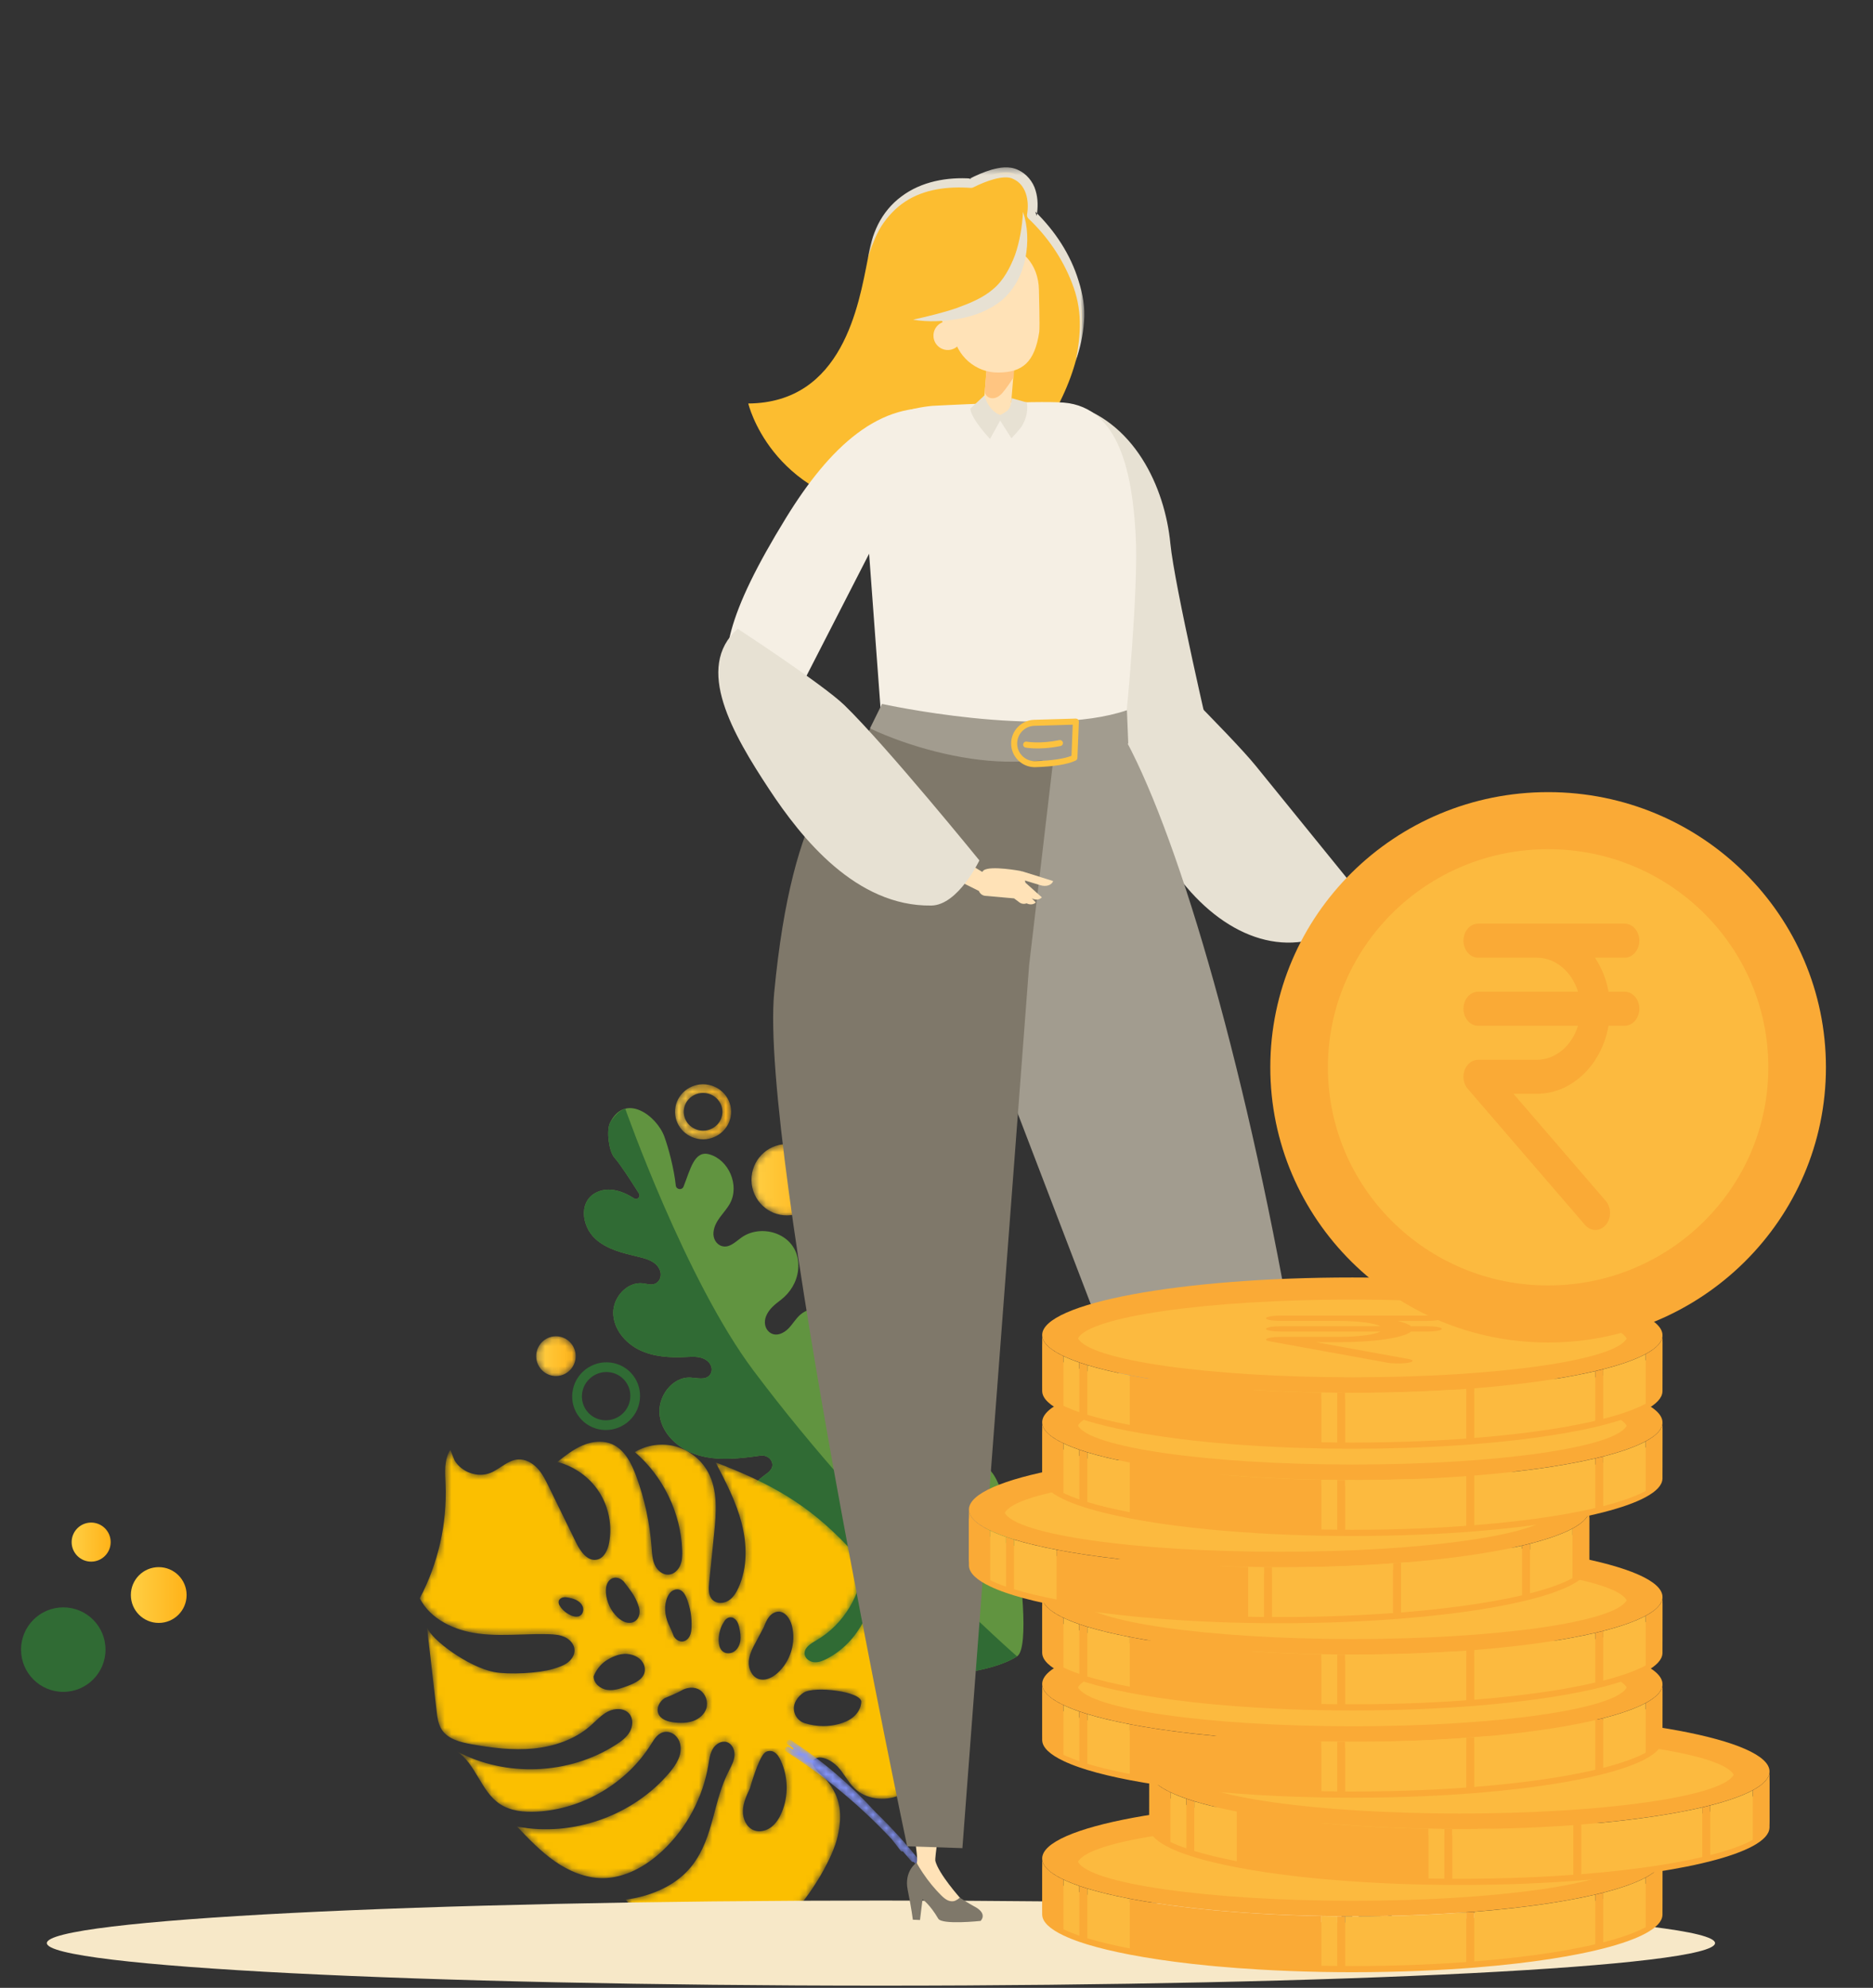 <svg xmlns="http://www.w3.org/2000/svg" xmlns:xlink="http://www.w3.org/1999/xlink" width="280" height="297" viewBox="0 0 280 297">
    <rect x="0" y="0" width="280" height="297" fill="#333333" stroke="none"/>
    <defs>
        <linearGradient id="prefix__d" x1="341.934%" x2="93.855%" y1="-141.904%" y2="20.691%">
            <stop offset="0%" stop-color="#A8F2FF"/>
            <stop offset="100%" stop-color="#8595F9"/>
        </linearGradient>
        <linearGradient id="prefix__g" x1=".002%" x2="99.996%" y1="50.001%" y2="50.001%">
            <stop offset="0%" stop-color="#FFB218"/>
            <stop offset="100%" stop-color="#FFCF44"/>
        </linearGradient>
        <linearGradient id="prefix__j" x1="-.002%" x2="100.005%" y1="50.005%" y2="50.005%">
            <stop offset="0%" stop-color="#FFB218"/>
            <stop offset="100%" stop-color="#FFCF44"/>
        </linearGradient>
        <linearGradient id="prefix__m" x1="-.003%" x2="99.998%" y1="50.005%" y2="50.005%">
            <stop offset="0%" stop-color="#FFB218"/>
            <stop offset="100%" stop-color="#FFCF44"/>
        </linearGradient>
        <linearGradient id="prefix__o" x1="100%" x2="-.004%" y1="49.998%" y2="49.998%">
            <stop offset="0%" stop-color="#FFB218"/>
            <stop offset="100%" stop-color="#FFCF44"/>
        </linearGradient>
        <linearGradient id="prefix__p" x1="99.993%" x2="-.008%" y1="49.998%" y2="49.998%">
            <stop offset="0%" stop-color="#FFB218"/>
            <stop offset="100%" stop-color="#FFCF44"/>
        </linearGradient>
        <path id="prefix__a" d="M49.491 1.152c-1.863.811-2.872 2.819-3.579 4.724-1.271 3.43-2.053 7.041-2.318 10.688-.065.899-.104 1.824-.482 2.641-.377.819-1.192 1.511-2.09 1.438-.769-.063-1.409-.675-1.71-1.385-.302-.71-.322-1.504-.293-2.275.206-5.578 2.836-11.025 7.077-14.654-1.81-1.084-4.065-1.395-6.101-.84-2.035.554-3.822 1.966-4.832 3.82-1.502 2.757-1.228 6.101-.912 9.227l.738 7.297c.093.916.135 1.975-.535 2.607-.612.575-1.627.533-2.341.09-.713-.442-1.175-1.196-1.521-1.961-1.354-2.995-1.281-6.479-.453-9.66.828-3.181 2.361-6.126 3.882-9.04-8.242 3.157-13.738 6.191-19.81 12.595l-2.244 2.304c.156 4.751 2.907 9.337 7.026 11.709.818.471 1.818 1.092 1.722 2.03-.068.669-.743 1.153-1.416 1.213-.671.059-1.327-.208-1.926-.518-4.685-2.423-7.546-7.964-6.808-13.187C4.527 25.476.869 33.481.694 41.621c-.052 2.374.19 4.794 1.113 6.982.921 2.189 2.586 4.134 4.785 5.029 2.199.896 4.939.586 6.654-1.056.994-.953 1.587-2.253 2.535-3.25.949-.997 2.867-1.978 3.689-.875.412.551-.894 1.818-1.515 2.37-.232.208-.455.431-.649.674-1.967 2.471-2.243 4.954-1.547 8.158.734 3.381 3.845 8.395 6.157 10.969 2.359 2.626 7.149 4.13 9.793 4.314.603.042 1.188.063 1.753.064h.113c9.78-.021 13.902-5.818 13.902-5.818s-6.494-.495-10.037-5.203c-3.202-4.256-2.991-9.405-5.456-14.126-.373-.714-.755-1.46-.789-2.265-.035-.806.382-1.692 1.153-1.93.799-.247 1.666.293 2.094 1.012.426.72.527 1.577.664 2.403.81 4.875 3.265 9.461 6.874 12.837 2.446 2.288 5.575 4.071 8.924 4.074 2.565.002 5.042-1.044 7.147-2.508 2.107-1.465 3.89-3.337 5.658-5.195-8.289 1.595-17.329-1.597-22.779-8.042-1.018-1.205-1.965-2.66-1.613-4.277.231-1.057 1.124-1.909 2.204-1.828 1.086.081 1.643 1.034 2.169 1.873 3.639 5.809 10.205 9.677 17.051 10.044 1.92.102 3.951-.086 5.55-1.155 2.834-1.894 3.556-5.985 6.41-7.849-7.354 3.906-16.807 3.505-23.803-1.008-.793-.512-1.58-1.097-2.047-1.917-.468-.821-.542-1.931.052-2.665.726-.897 2.146-.896 3.177-.381 1.033.514 1.81 1.415 2.68 2.173 2.339 2.037 5.426 3.076 8.514 3.373 3.088.297 6.201-.099 9.256-.646 1.681-.3 3.537-.766 4.452-2.209.515-.811.638-1.803.747-2.757l1.44-12.526c-.545 1.825-6.181 5.972-10.039 6.711-2.201.422-6.701.184-8.842-.471-.732-.224-1.481-.455-2.102-.904-.621-.449-1.105-1.161-1.076-1.926.033-.83.664-1.545 1.412-1.902.749-.358 1.601-.423 2.43-.45 1.357-.042 2.717.002 4.077.046 2.177.071 4.351.142 6.506-.145 3.5-.464 7.115-2.114 8.707-5.266-2.751-5.212-4.096-11.156-3.855-17.043.071-1.755.246-3.653-.705-5.13l-.649 1.594c-1.057 1.734-3.413 2.606-5.318 1.854-1.443-.57-2.598-1.91-4.145-2.021-1.093-.078-2.149.507-2.897 1.308-.749.801-1.24 1.801-1.721 2.785l-4.085 8.353c-.637 1.303-1.713 2.835-3.129 2.518-1.069-.239-1.603-1.441-1.804-2.519-.48-2.588.062-5.352 1.484-7.568 1.422-2.215 3.711-3.857 6.265-4.497-1.185-.941-2.389-1.891-3.782-2.481-.802-.34-1.682-.547-2.549-.547-.64 0-1.273.113-1.861.369m-3.427 26.45c-.649-.429-.811-1.352-.581-2.095.231-.742.388-1.091.773-1.767.346-.605 1.501-2.073 1.501-2.073.391-.411.982-.682 1.53-.537.441.116.786.482.962.903.175.42.199.888.165 1.343-.102 1.357-.723 2.668-1.707 3.608-.355.337-.763.633-1.231.774-.18.055-.37.084-.559.084-.303 0-.602-.075-.853-.24m-7.115 3.03c-.46-.047-.848-.395-1.054-.808-.206-.414-.258-.886-.276-1.348-.058-1.439.182-2.891.7-4.234.229-.592.586-1.227 1.203-1.371.433-.101.898.082 1.218.391.319.309.512.727.641 1.153.407 1.35.115 2.817-.532 4.07-.173.335-.586 1.387-.586 1.387-.259.425-.716.765-1.207.765-.036 0-.071-.002-.107-.005m15.358-3.838c-.398-.225-.573-.742-.476-1.189.098-.447.425-.818.815-1.057.39-.24.84-.362 1.287-.456.277-.058.564-.107.843-.058.28.048.555.21.666.471.12.279.027.614-.161.851l-.189.274c-.394.488-.91.875-1.487 1.117-.242.102-.511.177-.771.177-.184 0-.364-.037-.527-.13m-29.518 8.567c-1.952-1.722-2.827-4.575-2.176-7.096.261-1.012.964-2.105 2.008-2.094.56.007 1.074.35 1.42.789.348.439.555.969.759 1.491l1.14 2.156c.521.946 1.055 1.934 1.125 3.013.07 1.079-.465 2.28-1.492 2.618-.201.066-.405.097-.61.097-.782 0-1.568-.44-2.174-.974m6.39-3.278c-.499-.366-.778-.974-.86-1.586-.082-.613.013-1.236.142-1.84.08-.375.176-.756.389-1.074.212-.32.564-.571.948-.565.409.005.772.303.963.665l.235.384c.387.753.583 1.603.567 2.45-.011.606-.166 1.267-.653 1.629-.227.167-.503.245-.784.245-.334 0-.676-.11-.947-.308m15.928 5.159c-1.036-.393-2.212-.937-2.468-2.015-.151-.631.081-1.317.519-1.796.438-.48 1.058-.766 1.695-.889 1.185-.231 2.371.226 3.401.857 1.496.918 2 2.439 2 2.439.023 1.06-1.019 1.894-2.069 2.027-.146.019-.292.027-.438.027-.9 0-1.789-.327-2.64-.65m-9.739 5.265c-.882-.314-1.677-.979-1.96-1.871-.312-.98.085-2.142.932-2.727.847-.585 2.002-.442 2.881.094.57.347 2.435 1.101 2.435 1.101.736.482 1.248 1.429.946 2.256-.341.93-1.472 1.268-2.459 1.37-.326.033-.656.055-.985.055-.61 0-1.217-.074-1.79-.278m-21.72.47c-.819-.215-1.622-.553-2.263-1.107-.64-.555-1.105-1.346-1.143-2.192-.073-1.59 6.998-2.45 8.615-1.412.47.301.867.715 1.144 1.2l.039.069c.698 1.25.049 2.854-1.315 3.292-.907.29-1.861.438-2.813.438-.763 0-1.526-.095-2.264-.288m10.086 15.404c-.739-.548-1.24-1.364-1.598-2.213-1.038-2.457-.98-5.352.155-7.766.224-.478.505-.956.954-1.235.449-.278 1.06-.25 1.454.102.962.857 2.196 5.305 2.196 5.305.501 1.065 1.01 2.167 1.05 3.342.039 1.177-.515 2.455-1.604 2.9-.275.112-.566.164-.859.164-.618 0-1.245-.228-1.748-.599"/>
        <path id="prefix__c" d="M19.755.382c-4.677 3.039-8.91 6.653-12.649 10.75-2.446 2.374-4.742 4.907-6.861 7.604-.313.399.289.912.605.511.184-.237.381-.461.569-.695.122.027.254 0 .36-.124.41-.488.837-.961 1.258-1.438.121.029.253 0 .352-.135.427-.576.873-1.136 1.317-1.698 4.69-4.999 9.966-9.39 15.767-13.086.428-.273-.024-.922-.453-.649-.172.11-.34.225-.511.335-.053-.058-.116-.105-.192-.127.297-.2.59-.405.892-.6.353-.23.102-.716-.237-.716-.07 0-.144.02-.217.068"/>
        <path id="prefix__f" d="M4.895.377C2.62.377.749 2.173.707 4.414c-.02 1.101.398 2.144 1.179 2.935.775.786 1.818 1.231 2.935 1.252h.076c2.275 0 4.146-1.796 4.188-4.037.02-1.101-.398-2.143-1.178-2.935C7.13.843 6.088.398 4.972.377h-.077zm-.052 6.927c-.775-.014-1.497-.322-2.035-.866-.532-.541-.818-1.251-.804-2 .028-1.535 1.32-2.764 2.891-2.764h.053c.775.015 1.498.321 2.035.867.533.54.818 1.25.805 1.999-.029 1.535-1.336 2.764-2.891 2.764h-.054z"/>
        <path id="prefix__i" d="M.083 5.546c-.054 2.942 2.271 5.369 5.192 5.423 2.92.054 5.33-2.287 5.383-5.23.054-2.942-2.271-5.37-5.191-5.424L5.37.314C2.493.314.135 2.636.083 5.546"/>
        <path id="prefix__l" d="M.941 2.945C.911 4.585 2.207 5.94 3.836 5.97c1.629.029 2.973-1.276 3.003-2.916C6.868 1.412 5.572.059 3.943.028L3.891.027C2.286.027.97 1.322.941 2.945"/>
        <path id="prefix__q" d="M0.738 0.325L33.103 0.325 33.103 29.268 0.738 29.268z"/>
    </defs>
    <g fill="none" fill-rule="evenodd">
        <g>
            <g>
                <path fill="#619440" d="M1.097 66.783c.59-2.613 2.115-11.321 4.63-12.247 2.741-1.01 6.131.287 7.501 2.867.591 1.114.852 2.432 1.987 3.18.633.418 1.504.424 2.027-.126.854-.9.044-2.267-.65-3.254-1.333-1.89-2.282-4.121-2.292-6.434-.01-2.312 1.031-4.694 2.975-5.946 1.945-1.251 4.79-1.107 6.358.592.981 1.06 1.395 2.566 2.677 3.397.666.432 1.54.519 2.184.056 1.301-.936.423-2.946-.459-4.276-1.245-1.88-2.34-3.923-2.667-6.154-.328-2.23.22-4.685 1.858-6.234 1.64-1.55 4.457-1.877 6.15-.388.678.597 1.13 1.409 1.762 2.054.758.772 1.984 1.308 2.912.486.644-.57.75-1.521.431-2.318-.442-1.105-1.334-1.773-2.219-2.453-1.396-1.072-2.36-2.647-2.565-4.395-.615-5.223 5.165-7.235 8.423-4.942.915.643 1.83 1.627 2.947 1.31.883-.248 1.367-1.176 1.27-2.088-.19-1.801-1.68-2.844-2.473-4.308-1.448-2.678.178-6.505 3.11-7.321 2.243-.624 2.825 2.28 3.84 4.823.234.584 1.093.46 1.16-.166.261-2.49 1.084-5.597 1.714-7.312 1.157-3.146 5.864-6.597 8.112-2.071.603 1.214.145 4.337-.632 5.2-1.098 1.223-3.712 5.424-3.712 5.424-.245.48.3.983.754.69 1.031-.662 2.137-1.182 3.408-1.297.582-.053 1.177.005 1.73.195 3.29 1.134 2.778 5.184.676 7.124-1.747 1.613-4.192 2.167-6.505 2.717-1.199.286-2.496.649-3.09 1.815-.339.66-.259 1.502.307 1.983.654.553 1.401.244 2.121.153 2.353-.3 4.491 2.043 4.47 4.416-.022 2.372-1.76 4.482-3.892 5.525-2.13 1.043-4.59 1.187-6.96 1.066-1.169-.06-2.428-.16-3.35.706-.547.51-.709 1.369-.252 1.96.651.84 1.865.464 2.881.407 2.821-.156 5.062 2.984 4.617 5.774-.444 2.79-2.904 4.932-5.6 5.777-3.038.952-6.34.548-9.462.11-.733-.103-1.487.293-1.714.998-.315.98.578 1.539 1.275 2.045 2.696 1.955 3.75 5.876 2.396 8.918-1.352 3.042-4.969 4.887-8.226 4.195-2.069-.44-3.955-1.771-6.198-1.096-1.11.334-1.909 1.396-1.697 2.536.268 1.438 1.881 1.848 3.088 2.522 3.347 1.868 3.91 6.919 1.71 10.059-2.2 3.14-9.263 3.238-13.089 2.996-3.825-.243-11.81-.578-15.896-3.18-1.925-1.225-.45-13.458.14-16.07" transform="matrix(-1 0 0 1 153 161) translate(0 3.623)"/>
                <path fill="#306B34" d="M61.8 3.115c.603 1.214.145 4.337-.632 5.2-1.098 1.223-3.712 5.424-3.712 5.424-.245.48.3.983.754.69 1.031-.662 2.136-1.182 3.408-1.297.581-.053 1.177.004 1.73.195 3.288 1.134 2.778 5.184.676 7.124-1.747 1.613-4.192 2.167-6.505 2.717-1.199.286-2.496.649-3.092 1.815-.337.66-.257 1.502.31 1.983.653.553 1.4.244 2.12.153 2.353-.3 4.491 2.043 4.47 4.416-.023 2.372-1.76 4.482-3.892 5.525-2.132 1.043-4.59 1.187-6.96 1.066-1.169-.06-2.428-.16-3.35.706-.547.51-.709 1.369-.252 1.96.651.84 1.864.464 2.881.407 2.82-.156 5.062 2.984 4.617 5.774-.445 2.79-2.904 4.932-5.6 5.777-3.038.952-6.342.548-9.462.11-.734-.103-1.488.293-1.715.998-.315.98.58 1.539 1.276 2.045 2.696 1.955 3.75 5.876 2.396 8.918-1.352 3.042-4.969 4.887-8.226 4.195-2.07-.44-3.955-1.771-6.198-1.096-1.11.334-1.909 1.396-1.697 2.536.268 1.438 1.881 1.848 3.088 2.522 3.347 1.868 6.782 9.022 4.582 12.16-2.2 3.14-12.135 1.137-15.96.895-3.57-.227-10.76-.533-15.027-2.687-.306-.155-.87-.493-.87-.493s21.127-18.358 39.4-42.695C50.507 26.638 59.53 1.023 59.53 1.023s.357.078.77.37c.71.502 1.38 1.484 1.5 1.722" transform="matrix(-1 0 0 1 153 161) translate(0 3.623)"/>
            </g>
            <g transform="matrix(-1 0 0 1 153 161) translate(12 53.623)">
                <mask id="prefix__b" fill="#fff">
                    <use xlink:href="#prefix__a"/>
                </mask>
                <path fill="#FBBF00" d="M49.491 1.152c-1.863.811-2.872 2.819-3.579 4.724-1.271 3.43-2.053 7.041-2.318 10.688-.065.899-.104 1.824-.482 2.641-.377.819-1.192 1.511-2.09 1.438-.769-.063-1.409-.675-1.71-1.385-.302-.71-.322-1.504-.293-2.275.206-5.578 2.836-11.025 7.077-14.654-1.81-1.084-4.065-1.395-6.101-.84-2.035.554-3.822 1.966-4.832 3.82-1.502 2.757-1.228 6.101-.912 9.227l.738 7.297c.093.916.135 1.975-.535 2.607-.612.575-1.627.533-2.341.09-.713-.442-1.175-1.196-1.521-1.961-1.354-2.995-1.281-6.479-.453-9.66.828-3.181 2.361-6.126 3.882-9.04-8.242 3.157-13.738 6.191-19.81 12.595l-2.244 2.304c.156 4.751 2.907 9.337 7.026 11.709.818.471 1.818 1.092 1.722 2.03-.068.669-.743 1.153-1.416 1.213-.671.059-1.327-.208-1.926-.518-4.685-2.423-7.546-7.964-6.808-13.187C4.527 25.476.869 33.481.694 41.621c-.052 2.374.19 4.794 1.113 6.982.921 2.189 2.586 4.134 4.785 5.029 2.199.896 4.939.586 6.654-1.056.994-.953 1.587-2.253 2.535-3.25.949-.997 2.867-1.978 3.689-.875.412.551-.894 1.818-1.515 2.37-.232.208-.455.431-.649.674-1.967 2.471-2.243 4.954-1.547 8.158.734 3.381 3.845 8.395 6.157 10.969 2.359 2.626 7.149 4.13 9.793 4.314.603.042 1.188.063 1.753.064h.113c9.78-.021 13.902-5.818 13.902-5.818s-6.494-.495-10.037-5.203c-3.202-4.256-2.991-9.405-5.456-14.126-.373-.714-.755-1.46-.789-2.265-.035-.806.382-1.692 1.153-1.93.799-.247 1.666.293 2.094 1.012.426.72.527 1.577.664 2.403.81 4.875 3.265 9.461 6.874 12.837 2.446 2.288 5.575 4.071 8.924 4.074 2.565.002 5.042-1.044 7.147-2.508 2.107-1.465 3.89-3.337 5.658-5.195-8.289 1.595-17.329-1.597-22.779-8.042-1.018-1.205-1.965-2.66-1.613-4.277.231-1.057 1.124-1.909 2.204-1.828 1.086.081 1.643 1.034 2.169 1.873 3.639 5.809 10.205 9.677 17.051 10.044 1.92.102 3.951-.086 5.55-1.155 2.834-1.894 3.556-5.985 6.41-7.849-7.354 3.906-16.807 3.505-23.803-1.008-.793-.512-1.58-1.097-2.047-1.917-.468-.821-.542-1.931.052-2.665.726-.897 2.146-.896 3.177-.381 1.033.514 1.81 1.415 2.68 2.173 2.339 2.037 5.426 3.076 8.514 3.373 3.088.297 6.201-.099 9.256-.646 1.681-.3 3.537-.766 4.452-2.209.515-.811.638-1.803.747-2.757l1.44-12.526c-.545 1.825-6.181 5.972-10.039 6.711-2.201.422-6.701.184-8.842-.471-.732-.224-1.481-.455-2.102-.904-.621-.449-1.105-1.161-1.076-1.926.033-.83.664-1.545 1.412-1.902.749-.358 1.601-.423 2.43-.45 1.357-.042 2.717.002 4.077.046 2.177.071 4.351.142 6.506-.145 3.5-.464 7.115-2.114 8.707-5.266-2.751-5.212-4.096-11.156-3.855-17.043.071-1.755.246-3.653-.705-5.13l-.649 1.594c-1.057 1.734-3.413 2.606-5.318 1.854-1.443-.57-2.598-1.91-4.145-2.021-1.093-.078-2.149.507-2.897 1.308-.749.801-1.24 1.801-1.721 2.785l-4.085 8.353c-.637 1.303-1.713 2.835-3.129 2.518-1.069-.239-1.603-1.441-1.804-2.519-.48-2.588.062-5.352 1.484-7.568 1.422-2.215 3.711-3.857 6.265-4.497-1.185-.941-2.389-1.891-3.782-2.481-.802-.34-1.682-.547-2.549-.547-.64 0-1.273.113-1.861.369m-3.427 26.45c-.649-.429-.811-1.352-.581-2.095.231-.742.388-1.091.773-1.767.346-.605 1.501-2.073 1.501-2.073.391-.411.982-.682 1.53-.537.441.116.786.482.962.903.175.42.199.888.165 1.343-.102 1.357-.723 2.668-1.707 3.608-.355.337-.763.633-1.231.774-.18.055-.37.084-.559.084-.303 0-.602-.075-.853-.24m-7.115 3.03c-.46-.047-.848-.395-1.054-.808-.206-.414-.258-.886-.276-1.348-.058-1.439.182-2.891.7-4.234.229-.592.586-1.227 1.203-1.371.433-.101.898.082 1.218.391.319.309.512.727.641 1.153.407 1.35.115 2.817-.532 4.07-.173.335-.586 1.387-.586 1.387-.259.425-.716.765-1.207.765-.036 0-.071-.002-.107-.005m15.358-3.838c-.398-.225-.573-.742-.476-1.189.098-.447.425-.818.815-1.057.39-.24.84-.362 1.287-.456.277-.058.564-.107.843-.058.28.048.555.21.666.471.12.279.027.614-.161.851l-.189.274c-.394.488-.91.875-1.487 1.117-.242.102-.511.177-.771.177-.184 0-.364-.037-.527-.13m-29.518 8.567c-1.952-1.722-2.827-4.575-2.176-7.096.261-1.012.964-2.105 2.008-2.094.56.007 1.074.35 1.42.789.348.439.555.969.759 1.491l1.14 2.156c.521.946 1.055 1.934 1.125 3.013.07 1.079-.465 2.28-1.492 2.618-.201.066-.405.097-.61.097-.782 0-1.568-.44-2.174-.974m6.39-3.278c-.499-.366-.778-.974-.86-1.586-.082-.613.013-1.236.142-1.84.08-.375.176-.756.389-1.074.212-.32.564-.571.948-.565.409.005.772.303.963.665l.235.384c.387.753.583 1.603.567 2.45-.011.606-.166 1.267-.653 1.629-.227.167-.503.245-.784.245-.334 0-.676-.11-.947-.308m15.928 5.159c-1.036-.393-2.212-.937-2.468-2.015-.151-.631.081-1.317.519-1.796.438-.48 1.058-.766 1.695-.889 1.185-.231 2.371.226 3.401.857 1.496.918 2 2.439 2 2.439.023 1.06-1.019 1.894-2.069 2.027-.146.019-.292.027-.438.027-.9 0-1.789-.327-2.64-.65m-9.739 5.265c-.882-.314-1.677-.979-1.96-1.871-.312-.98.085-2.142.932-2.727.847-.585 2.002-.442 2.881.094.57.347 2.435 1.101 2.435 1.101.736.482 1.248 1.429.946 2.256-.341.93-1.472 1.268-2.459 1.37-.326.033-.656.055-.985.055-.61 0-1.217-.074-1.79-.278m-21.72.47c-.819-.215-1.622-.553-2.263-1.107-.64-.555-1.105-1.346-1.143-2.192-.073-1.59 6.998-2.45 8.615-1.412.47.301.867.715 1.144 1.2l.039.069c.698 1.25.049 2.854-1.315 3.292-.907.29-1.861.438-2.813.438-.763 0-1.526-.095-2.264-.288m10.086 15.404c-.739-.548-1.24-1.364-1.598-2.213-1.038-2.457-.98-5.352.155-7.766.224-.478.505-.956.954-1.235.449-.278 1.06-.25 1.454.102.962.857 2.196 5.305 2.196 5.305.501 1.065 1.01 2.167 1.05 3.342.039 1.177-.515 2.455-1.604 2.9-.275.112-.566.164-.859.164-.618 0-1.245-.228-1.748-.599" mask="url(#prefix__b)"/>
            </g>
            <g transform="matrix(-1 0 0 1 153 161) translate(15 98.623)">
                <mask id="prefix__e" fill="#fff">
                    <use xlink:href="#prefix__c"/>
                </mask>
                <path fill="url(#prefix__d)" d="M19.755.382c-4.677 3.039-8.91 6.653-12.649 10.75-2.446 2.374-4.742 4.907-6.861 7.604-.313.399.289.912.605.511.184-.237.381-.461.569-.695.122.027.254 0 .36-.124.41-.488.837-.961 1.258-1.438.121.029.253 0 .352-.135.427-.576.873-1.136 1.317-1.698 4.69-4.999 9.966-9.39 15.767-13.086.428-.273-.024-.922-.453-.649-.172.11-.34.225-.511.335-.053-.058-.116-.105-.192-.127.297-.2.59-.405.892-.6.353-.23.102-.716-.237-.716-.07 0-.144.02-.217.068" mask="url(#prefix__e)"/>
            </g>
            <path fill="#306B34" d="M64.645 44.808l-.042-.034c-1.58-1.237-3.857-.974-5.078.584-.59.754-.848 1.695-.727 2.651.123.958.598 1.811 1.378 2.416 1.579 1.236 3.857.974 5.077-.585.59-.754.849-1.695.727-2.65-.12-.942-.593-1.785-1.335-2.382m-5.423 6.716c-1.036-.835-1.698-2.015-1.865-3.33-.171-1.345.192-2.67 1.024-3.732 1.714-2.189 4.907-2.562 7.117-.833 1.072.831 1.752 2.036 1.924 3.377.17 1.344-.193 2.67-1.024 3.73-1.714 2.19-4.907 2.563-7.118.834-.02-.015-.04-.03-.058-.046" transform="matrix(-1 0 0 1 153 161)"/>
            <g transform="matrix(-1 0 0 1 153 161) translate(43 .623)">
                <mask id="prefix__h" fill="#fff">
                    <use xlink:href="#prefix__f"/>
                </mask>
                <path fill="url(#prefix__g)" d="M4.895.377C2.62.377.749 2.173.707 4.414c-.02 1.101.398 2.144 1.179 2.935.775.786 1.818 1.231 2.935 1.252h.076c2.275 0 4.146-1.796 4.188-4.037.02-1.101-.398-2.143-1.178-2.935C7.13.843 6.088.398 4.972.377h-.077zm-.052 6.927c-.775-.014-1.497-.322-2.035-.866-.532-.541-.818-1.251-.804-2 .028-1.535 1.32-2.764 2.891-2.764h.053c.775.015 1.498.321 2.035.867.533.54.818 1.25.805 1.999-.029 1.535-1.336 2.764-2.891 2.764h-.054z" mask="url(#prefix__h)"/>
            </g>
            <g transform="matrix(-1 0 0 1 153 161) translate(30 9.623)">
                <mask id="prefix__k" fill="#fff">
                    <use xlink:href="#prefix__i"/>
                </mask>
                <path fill="url(#prefix__j)" d="M.083 5.546c-.054 2.942 2.271 5.369 5.192 5.423 2.92.054 5.33-2.287 5.383-5.23.054-2.942-2.271-5.37-5.191-5.424L5.37.314C2.493.314.135 2.636.083 5.546" mask="url(#prefix__k)"/>
            </g>
            <g transform="matrix(-1 0 0 1 153 161) translate(66 38.623)">
                <mask id="prefix__n" fill="#fff">
                    <use xlink:href="#prefix__l"/>
                </mask>
                <path fill="url(#prefix__m)" d="M.941 2.945C.911 4.585 2.207 5.94 3.836 5.97c1.629.029 2.973-1.276 3.003-2.916C6.868 1.412 5.572.059 3.943.028L3.891.027C2.286.027.97 1.322.941 2.945" mask="url(#prefix__n)"/>
            </g>
        </g>
        <path fill="#306B34" d="M3.146 246.467c0 3.487 2.827 6.313 6.314 6.313 3.486 0 6.313-2.826 6.313-6.313 0-3.487-2.826-6.314-6.313-6.314-3.488 0-6.315 2.827-6.315 6.314"/>
        <path fill="url(#prefix__o)" d="M19.562 238.311c0 2.301 1.865 4.167 4.166 4.167 2.303 0 4.168-1.866 4.168-4.167 0-2.302-1.865-4.168-4.168-4.168-2.301 0-4.166 1.866-4.166 4.168"/>
        <path fill="url(#prefix__p)" d="M10.71 230.405c0 1.61 1.306 2.917 2.917 2.917 1.611 0 2.917-1.307 2.917-2.917 0-1.612-1.306-2.918-2.917-2.918-1.611 0-2.917 1.306-2.917 2.918"/>
        <g>
            <path fill="#FCBD30" d="M141.51 3.89s-15.796-4.323-18.772 10.756c-1.36 6.888-3.742 21.53-17.876 21.64 0 0 3.27 13.931 20.712 16.084 19.036 2.35 31.593-20.909 28.772-32.237C151.525 8.805 141.51 3.89 141.51 3.89" transform="translate(7 24)"/>
            <path fill="#FCBD30" d="M137.387 3.806S142.265.901 144.712 2c3.91 1.76 2.364 6.991 2.364 6.991l-9.69-5.185z" transform="translate(7 24)"/>
            <g transform="translate(7 24) translate(122 .675)">
                <mask id="prefix__r" fill="#fff">
                    <use xlink:href="#prefix__q"/>
                </mask>
                <path fill="#E7E1D3" d="M.738 13.971c.509-1.7 1.097-3.367 2.017-4.849.943-1.457 2.13-2.729 3.549-3.665 2.859-1.894 6.424-2.305 9.818-2.059.13.01.264-.023.372-.076 1.013-.506 2.067-.947 3.126-1.232 1.048-.277 2.164-.414 2.9-.002 1.826.84 2.382 3.112 2.02 5.262-.041.243.049.481.214.64 2.84 2.68 5.093 5.972 6.507 9.63.719 1.842 1.123 3.732 1.16 5.716.054 1.976-.216 3.964-.608 5.932.666-1.896 1.09-3.885 1.239-5.918.197-2.035-.2-4.134-.812-6.068-1.196-3.933-3.54-7.479-6.48-10.339l.214.638c.199-1.235.229-2.538-.17-3.826-.373-1.285-1.36-2.49-2.61-3.04C21.79.05 20.399.371 19.23.68c-1.196.35-2.305.842-3.376 1.401l.37-.076c-3.611-.254-7.483.424-10.466 2.674C4.27 5.773 3.078 7.23 2.265 8.847c-.807 1.626-1.26 3.373-1.527 5.124" mask="url(#prefix__r)"/>
            </g>
            <path fill="#F7E8C8" d="M249.387 266.316c0-3.513-55.827-6.359-124.694-6.359-68.865 0-124.692 2.846-124.692 6.36 0 3.511 55.827 6.357 124.692 6.357 68.867 0 124.694-2.846 124.694-6.358" transform="translate(7 24)"/>
            <path fill="#E7E1D3" d="M188.602 116.52c-8.568 1.835-17.449-4.518-22.853-14.96-6.029-11.652-11.647-22.68-2.86-29.542 0 0 14.13 13.837 17.837 18.404 7.427 9.152 14.996 18.47 14.996 18.47s-2.092 6.55-7.12 7.627" transform="translate(7 24)"/>
            <path fill="#E7E1D3" d="M158.604 83.307l15.486 3.844s-5.515-23.588-6.132-29.967c-.803-8.283-5.381-18.543-15.374-20.938l.463 4.893 5.557 42.168z" transform="translate(7 24)"/>
            <path fill="#FFE2B7" d="M200.967 262.135s-1.915-4.219-2.748-6.188c-.136-.322-2.012-7.007-2.012-7.007l-4.608.594 3.738 6.192s3.099 6.966 3.256 7c.157.034 2.374-.59 2.374-.59" transform="translate(7 24)"/>
            <path fill="#7F786A" d="M195.407 255.754s-2.083.913-1.998 3.783c.085 2.87.285 4.94.285 4.94l1.046.224.615-3.4s.955.933 1.82 3.25c.39 1.044 6.104 1.766 6.104 1.766s1.357-.877-.635-2.351c-.494-.366-1.776-1.972-1.776-1.972s-1.076 1.003-2.249-.275c-.526-.573-1.443-2.04-2.055-3.252-.754-1.494-1.157-2.713-1.157-2.713" transform="translate(7 24)"/>
            <path fill="#FFE2B7" d="M136.585 259.637s-3.296-3.679-3.765-5.63c-.082-.339.66-5.599.66-5.599l-3.806 1.812s.48 2.816.432 3.762c-.02.418-.354 1.637-.354 1.637s4.434 4.996 4.595 5.004c.161.007 2.238-.986 2.238-.986" transform="translate(7 24)"/>
            <path fill="#7F786A" d="M130.017 254.299s-1.896 1.255-1.323 4.068c.575 2.815.77 4.454.77 4.454l1.068.043.38-3.091s1.102.756 2.35 2.89c.562.963 6.329.337 6.329.337s1.187-1.096-1.027-2.208c-.55-.275-2.1-1.278-2.1-1.278s-.89 1.172-2.263.112c-.616-.474-1.77-1.762-2.58-2.852-1-1.343-1.604-2.475-1.604-2.475" transform="translate(7 24)"/>
            <path fill="#A29C8F" d="M143.926 89.129c-3.746 4.82-5.488 35.72-5.488 35.72l19.652 51.29 31.402 75.199 7.907-.751s-8.957-62.763-11.95-79.274c-7.489-41.292-17.705-74.525-25.563-87.188-3.516 1.744-5.954 5.366-15.96 5.004" transform="translate(7 24)"/>
            <path fill="#7F786A" d="M125.868 81.694c-7.056 8.464-14.4 13.903-17.134 42.64-2.196 23.1 19.882 127.518 19.882 127.518l8.256.28 9.976-131.942 3.532-30.004s-21.675-7.414-24.512-8.492" transform="translate(7 24)"/>
            <path fill="#E1DCFF" d="M150.432 75.55c.032.877-.653 1.614-1.53 1.647-.877.03-1.614-.654-1.646-1.532-.032-.877.654-1.613 1.53-1.645.877-.031 1.614.654 1.646 1.53" transform="translate(7 24)"/>
            <path fill="#F5EFE4" d="M161.335 83.249s-4.225 2.137-17.562 2.66c-12.209.48-19.118-3.792-19.118-3.792l-1.825-24.665c-.662-7.582-4.585-19.44 9.541-20.814 0 0 15.51-.822 19.645-.485 8.498.694 10.255 11.057 10.753 19.642.483 8.312-1.434 27.454-1.434 27.454" transform="translate(7 24)"/>
            <path fill="#A29C8F" d="M124.86 81.173s23.873 5.274 36.606.943l.201 4.962s-8.153 2.919-18.42 2.712c-6.534-.133-14.264-2.18-20.195-4.958l1.807-3.66z" transform="translate(7 24)"/>
            <path fill="#FCC23F" d="M145.058 87.123c.011.714.301 1.378.817 1.87.517.49 1.196.757 1.91.727 2.433-.076 4.287-.351 5.393-.794l.186-4.65-5.745.17c-1.434.04-2.583 1.242-2.56 2.677m2.491 3.496c-.86-.034-1.667-.375-2.295-.975-.693-.66-1.082-1.55-1.097-2.505v-.001c-.029-1.925 1.512-3.536 3.435-3.592l6.227-.182c.131.004.246.045.333.133.088.089.135.21.13.335l-.217 5.41c-.007.168-.106.319-.257.39-1.193.568-3.21.899-5.997.988-.087.003-.175.003-.262-.001" transform="translate(7 24)"/>
            <path fill="#FCC23F" d="M147.545 87.814c-.753-.03-1.189-.113-1.228-.12-.243-.048-.402-.284-.354-.528.047-.245.288-.403.527-.356.02.002 1.96.365 4.872-.229.243-.047.481.107.531.35.05.243-.108.482-.35.53-1.703.35-3.084.39-3.998.353" transform="translate(7 24)"/>
            <path fill="#F5EFE4" d="M111.12 81.743s-6.922 3.128-8.526-.95c-2.398-6.1-.97-12.98 7.904-27.412 6.513-10.595 14.045-17.675 23.487-16.21L111.12 81.744z" transform="translate(7 24)"/>
            <path fill="#FFE2B7" d="M141.72 38.716l.375.03c1.018.085 1.911-.672 1.995-1.69l.69-8.335c.084-1.02-.673-1.912-1.69-1.996l-.375-.031c-1.018-.084-1.912.672-1.996 1.69l-.69 8.336c-.084 1.017.673 1.91 1.691 1.996" transform="translate(7 24)"/>
            <path fill="#FFC581" d="M144.644 30.366c.16-1.927-.62-3.564-1.742-3.657-1.12-.093-2.16 1.394-2.319 3.321l-.356 4.308c-.087 1.052 1.39 1.852 2.68.304.844-1.013 1.635-2.297 1.635-2.297l.102-1.979z" transform="translate(7 24)"/>
            <path fill="#FFE2B7" d="M133.742 19.181c.478-.146 1.597.323 1.597.323-.061-3.747 2.927-6.834 6.673-6.895 3.746-.06 6.238 2.936 6.3 6.682 0 0 .154 5.602.048 6.308-.696 4.618-2.568 6.008-6.037 6.064-3.468.057-6.365-2.5-6.827-5.853-.707-.102-1.584-1.299-2.078-2.913-.559-1.826-.415-3.49.323-3.716" transform="translate(7 24)"/>
            <path fill="#FCBD30" d="M145.692 8.892s1.19 7.173-4.21 11.582c-2.267 1.851-7.166 2.901-11.436 3.234C115.6 24.833 134.44 4.26 145.692 8.892" transform="translate(7 24)"/>
            <path fill="#E7E1D3" d="M145.934 7.658c-.132 2.26-.498 4.44-1.195 6.445-.742 1.95-1.779 3.869-3.278 5.097-1.5 1.31-3.506 2.124-5.535 2.86-2.06.693-4.219 1.205-6.434 1.707 2.258.375 4.56.264 6.84-.133 2.272-.413 4.565-1.227 6.5-2.83 1.928-1.684 3.005-3.953 3.468-6.277.435-2.322.368-4.696-.366-6.87" transform="translate(7 24)"/>
            <path fill="#FFE2B7" d="M136.836 26.294c-.082 1.184-1.108 2.077-2.292 1.996-1.183-.082-2.077-1.108-1.995-2.292.081-1.183 1.107-2.077 2.291-1.995 1.184.08 2.078 1.107 1.996 2.29" transform="translate(7 24)"/>
            <path fill="#E7E1D3" d="M144.233 35.492s.027 1.114-.528 1.758c-.24.28-1.568.988-1.568.988l2.058 3.242s1.298-1.343 1.601-1.87c1.116-1.937.698-3.478.698-3.478l-2.26-.64z" transform="translate(7 24)"/>
            <path fill="#E7E1D3" d="M142.916 38.122L141 41.576s-2.766-2.883-2.953-4.518l2.12-1.981s.58 2.556 2.75 3.045" transform="translate(7 24)"/>
            <path fill="#FFE2B7" d="M192.168 109.92c-.584.32-1.075 1.077-.694 1.624.543.78 3.53.714 3.53.714l.096-2.36s-2.098-.435-2.932.022" transform="translate(7 24)"/>
            <path fill="#FFE2B7" d="M197.672 107.484s2.127.615 2.548 1.176c.322.43.318 2.122.318 2.122s-3.408 1.191-4.658 1.411c-.866.152-1.646.064-2.152-.735-.335-.53-.187-1.232.336-1.578l3.608-2.396z" transform="translate(7 24)"/>
            <path fill="#FFE2B7" d="M200.05 105.247c-.57-.29-1.269-.063-1.559.507l-1.328 2.604 1.032.527 1.854-3.638z" transform="translate(7 24)"/>
            <path fill="#FFE2B7" d="M201.87 105.105c-.54-.343-1.296-.119-1.689.5l-1.796 2.826.978.621 2.507-3.947z" transform="translate(7 24)"/>
            <path fill="#FFE2B7" d="M202.565 105.85c-.54-.344-1.296-.12-1.69.498l-1.795 2.827.978.621 2.507-3.947z" transform="translate(7 24)"/>
            <path fill="#FFE2B7" d="M203.203 107.325c-.504-.394-1.279-.244-1.729.334l-2.06 2.64 1.124.483 2.665-3.457zM137.261 104.697l2.58 1.574c.064-.095.131-.178.207-.235 1.02-.754 5.595.105 5.595.105l.036.074.065-.051 4.689 1.468c-.187.611-1.035.894-1.894.631l-2.321-.71c.033.117.059.225.075.326l2.456 2.191c-.366.409-.991.439-1.509.137l.603.631c-.355.339-.899.37-1.363.128-.354.128-.758.102-1.082-.14l-.802-.6-4.34-.383c-.434-.053-.769-.348-.919-.728l-3.602-1.799 1.526-2.619z" transform="translate(7 24)"/>
            <path fill="#E7E1D3" d="M132.226 111.297c-11.225.157-19.388-10.008-24.243-17.374-5.418-8.22-11.24-18.168-4.705-23.978 0 0 12.802 8.352 15.961 11.42 6.328 6.149 20.171 23.186 20.171 23.186s-3.17 6.69-7.184 6.746" transform="translate(7 24)"/>
            <path fill="#FAAA36" d="M148.801 254.614c0 1.105 1.131 2.162 3.173 3.133.691.33 1.478.649 2.372.958.381.131.777.26 1.192.386 1.807.552 3.946 1.062 6.353 1.524 2.782.534 5.925 1.002 9.366 1.389.775.087 1.57.169 2.372.248.395.038.79.077 1.192.113 2.038.186 4.16.346 6.353.475 3.002.177 6.134.299 9.366.36.785.015 1.576.026 2.373.033.394.004.793.005 1.191.007.353.001.703.005 1.057.005 1.792.001 3.557-.02 5.296-.056 3.235-.067 6.367-.197 9.366-.381.801-.049 1.592-.102 2.373-.16.398-.029.798-.057 1.191-.089 2.213-.174 4.333-.382 6.353-.616 3.454-.401 6.602-.884 9.366-1.434.827-.165 1.617-.336 2.372-.512.408-.096.806-.192 1.192-.29 2.69-.686 4.841-1.447 6.353-2.266 1.62-.876 2.51-1.814 2.511-2.793l-.005 7.465h-.007c-.026.961-.912 1.883-2.499 2.744-1.51.819-3.663 1.582-6.353 2.268-.386.098-.784.195-1.192.291-.756.177-1.545.347-2.372.512-2.763.552-5.912 1.035-9.366 1.435-2.02.234-4.14.441-6.353.617-.393.031-.793.06-1.19.089-.782.058-1.573.11-2.374.16-2.999.185-6.13.314-9.366.381-1.74.036-3.508.057-5.3.056-.354 0-.702-.004-1.053-.005-.398-.002-.797-.002-1.19-.006-.798-.008-1.589-.019-2.374-.033-3.232-.061-6.364-.184-9.366-.361-2.194-.129-4.315-.289-6.353-.474l-1.192-.113c-.803-.08-1.597-.162-2.372-.248-3.442-.387-6.584-.856-9.366-1.39-2.407-.461-4.546-.972-6.353-1.524-.416-.127-.81-.256-1.192-.387-.893-.308-1.682-.627-2.372-.956-2.015-.958-3.144-2-3.173-3.089h-.005l.005-7.466z" transform="translate(7 24)"/>
            <path fill="#FAAA36" d="M148.798 253.674c-.003 4.757 20.753 8.62 46.36 8.63 25.608.01 46.37-3.84 46.373-8.597.004-4.757-20.753-8.621-46.36-8.63-25.608-.01-46.369 3.839-46.373 8.597" transform="translate(7 24)"/>
            <path fill="#FAAA36" d="M195.17 248.378c-21.608-.008-39.315 2.543-41.011 5.792-.088-.17-.145-.34-.145-.511.001-3.49 18.428-6.311 41.155-6.302 22.728.007 41.15 2.843 41.147 6.332 0 .17-.056.34-.144.509-1.696-3.25-19.398-5.812-41.002-5.82" transform="translate(7 24)"/>
            <path fill="#FCBA3F" d="M195.16 259.991c-21.604-.008-39.306-2.57-41.002-5.821 1.696-3.249 19.403-5.8 41.011-5.792 21.605.008 39.306 2.57 41.002 5.82-1.696 3.25-19.403 5.801-41.01 5.793" transform="translate(7 24)"/>
            <path fill="#FAAA36" d="M241.534 253.724l-.005 7.465h-.006c-.027.961-.913 1.883-2.5 2.744v-7.416c1.62-.875 2.51-1.814 2.511-2.793M194.104 269.737c-.397-.002-.796-.002-1.191-.006v-7.42l1.191.005v7.421zM213.387 269.056c-.393.031-.792.061-1.191.09v-7.422c.398-.028.798-.058 1.191-.088v7.42zM232.67 266.202c-.386.098-.783.194-1.191.29v-7.42c.407-.094.805-.19 1.191-.29v7.42zM148.801 253.69c0 1.105 1.131 2.162 3.173 3.134v7.422c-2.015-.959-3.144-2-3.173-3.09h-.005l.005-7.466zM155.538 265.589c-.415-.127-.811-.256-1.191-.388v-7.42c.38.13.776.26 1.19.387v7.42zM173.63 261.328c.395.039.79.077 1.19.113 2.04.187 4.16.346 6.354.476 3.002.177 6.135.3 9.366.36v7.42c-3.231-.06-6.364-.181-9.366-.36-2.193-.13-4.314-.288-6.353-.474-.401-.036-.796-.075-1.191-.113-.804-.08-1.598-.16-2.373-.248-3.441-.387-6.583-.856-9.366-1.39v-7.421c2.782.534 5.926 1.002 9.366 1.389.776.088 1.569.169 2.373.248" transform="translate(7 24)"/>
            <path fill="#FCBA3F" d="M229.106 259.585c.827-.164 1.617-.335 2.373-.512v7.419c-.757.177-1.546.348-2.373.514-2.763.55-5.912 1.033-9.366 1.433-2.02.235-4.14.443-6.353.618v-7.42c2.213-.176 4.333-.383 6.353-.617 3.454-.401 6.602-.884 9.366-1.435M239.023 263.933c-1.51.82-3.663 1.582-6.353 2.27v-7.42c2.689-.686 4.842-1.448 6.353-2.266v7.416zM200.457 262.265c3.235-.067 6.368-.196 9.366-.38.801-.05 1.592-.103 2.373-.16v7.42c-.78.057-1.572.11-2.373.16-2.998.185-6.13.314-9.366.381-1.74.036-3.507.057-5.3.057-.354 0-.702-.004-1.053-.006v-7.42c.353 0 .703.004 1.057.004 1.792.001 3.557-.02 5.296-.056M192.913 269.731c-.796-.008-1.587-.019-2.373-.033v-7.42c.786.014 1.577.024 2.373.032v7.421zM161.89 267.113c-2.406-.462-4.544-.973-6.352-1.524v-7.421c1.808.551 3.947 1.061 6.353 1.523v7.422zM154.347 257.781v7.42c-.893-.308-1.682-.627-2.373-.955v-7.422c.692.329 1.478.649 2.373.957" transform="translate(7 24)"/>
            <path fill="#FAAA36" d="M164.802 241.579c0 1.105 1.131 2.162 3.173 3.133.691.33 1.478.649 2.372.958.381.13.777.26 1.192.386 1.807.552 3.946 1.062 6.353 1.524 2.782.534 5.925 1.002 9.366 1.389.775.087 1.57.169 2.372.248.395.038.79.077 1.192.113 2.038.186 4.16.346 6.353.475 3.002.177 6.134.299 9.366.36.785.015 1.576.026 2.373.033.394.004.793.005 1.191.007.353 0 .703.005 1.057.005 1.792 0 3.557-.02 5.296-.056 3.235-.067 6.367-.197 9.366-.381.801-.05 1.592-.102 2.373-.16.398-.03.798-.057 1.191-.09 2.213-.173 4.333-.381 6.353-.615 3.454-.401 6.602-.884 9.366-1.434.827-.165 1.617-.336 2.372-.512.408-.096.806-.192 1.192-.29 2.69-.686 4.841-1.447 6.353-2.266 1.62-.876 2.51-1.814 2.511-2.793l-.005 7.465h-.007c-.026.96-.912 1.883-2.499 2.744-1.51.819-3.663 1.582-6.353 2.268-.386.098-.784.195-1.192.29-.756.178-1.545.348-2.372.513-2.763.552-5.912 1.035-9.366 1.435-2.02.234-4.14.44-6.353.617l-1.19.089c-.782.058-1.573.11-2.374.16-2.999.185-6.13.314-9.366.38-1.74.037-3.508.058-5.3.057-.354 0-.702-.004-1.053-.005-.398-.002-.797-.002-1.19-.006-.798-.008-1.589-.02-2.374-.033-3.232-.061-6.364-.184-9.366-.361-2.194-.13-4.315-.29-6.353-.474l-1.192-.113c-.803-.08-1.597-.162-2.372-.248-3.442-.387-6.584-.856-9.366-1.39-2.407-.461-4.546-.972-6.353-1.524-.416-.127-.81-.256-1.192-.387-.893-.308-1.682-.627-2.372-.956-2.015-.958-3.144-2-3.173-3.09h-.005l.005-7.465z" transform="translate(7 24)"/>
            <path fill="#FAAA36" d="M164.8 240.638c-.003 4.757 20.753 8.621 46.36 8.631 25.608.01 46.369-3.84 46.373-8.598.003-4.757-20.753-8.62-46.36-8.63-25.608-.009-46.37 3.84-46.373 8.597" transform="translate(7 24)"/>
            <path fill="#FAAA36" d="M211.17 235.343c-21.607-.008-39.314 2.543-41.01 5.792-.088-.17-.145-.34-.145-.511.002-3.49 18.428-6.311 41.156-6.303 22.727.007 41.15 2.844 41.147 6.333 0 .17-.058.34-.146.508-1.695-3.25-19.397-5.811-41.001-5.82" transform="translate(7 24)"/>
            <path fill="#FCBA3F" d="M211.161 246.956c-21.604-.008-39.306-2.57-41.002-5.821 1.696-3.25 19.403-5.8 41.011-5.792 21.605.008 39.306 2.57 41.002 5.82-1.696 3.25-19.403 5.8-41.01 5.793" transform="translate(7 24)"/>
            <path fill="#FAAA36" d="M257.535 240.69l-.005 7.464h-.006c-.027.961-.913 1.883-2.5 2.744v-7.416c1.62-.875 2.51-1.814 2.511-2.793M210.105 256.702c-.397-.002-.796-.002-1.191-.006v-7.421c.395.003.794.004 1.191.006v7.42zM229.388 256.021c-.393.031-.792.061-1.191.09v-7.422c.398-.028.798-.058 1.191-.088v7.42zM248.67 253.167c-.385.098-.782.194-1.19.29v-7.42c.407-.094.805-.19 1.19-.29v7.42zM164.802 240.655c0 1.105 1.131 2.162 3.173 3.134v7.422c-2.015-.959-3.144-2-3.173-3.09h-.005l.005-7.466zM171.54 252.554c-.417-.127-.812-.256-1.192-.388v-7.42c.38.13.776.26 1.191.386v7.422zM189.63 248.293c.396.039.79.077 1.192.113 2.039.187 4.16.346 6.353.476 3.002.177 6.135.3 9.366.36v7.42c-3.231-.06-6.364-.181-9.366-.36-2.193-.13-4.314-.288-6.353-.474-.401-.036-.796-.075-1.191-.113-.803-.08-1.598-.16-2.373-.248-3.441-.387-6.583-.856-9.366-1.39v-7.421c2.782.534 5.926 1.002 9.366 1.389.776.088 1.569.169 2.373.248" transform="translate(7 24)"/>
            <path fill="#FCBA3F" d="M245.107 246.55c.827-.164 1.617-.335 2.373-.512v7.419c-.757.177-1.545.348-2.373.514-2.763.55-5.912 1.033-9.366 1.433-2.02.235-4.14.443-6.353.618v-7.42c2.213-.176 4.333-.383 6.353-.617 3.454-.401 6.602-.884 9.366-1.435M255.024 250.898c-1.51.82-3.663 1.582-6.353 2.27v-7.42c2.689-.686 4.842-1.448 6.353-2.266v7.416zM216.458 249.23c3.236-.067 6.368-.196 9.366-.38.801-.05 1.592-.103 2.373-.16v7.42c-.781.057-1.572.11-2.373.16-2.998.185-6.13.314-9.366.381-1.741.036-3.507.057-5.301.057-.353 0-.701-.004-1.052-.006v-7.42c.353 0 .703.004 1.057.004 1.792.001 3.557-.02 5.296-.056M208.914 256.696c-.796-.008-1.587-.019-2.373-.033v-7.421c.786.015 1.577.025 2.373.033v7.421zM177.892 254.078c-2.407-.462-4.545-.973-6.353-1.524v-7.421c1.808.55 3.947 1.06 6.353 1.523v7.422zM170.348 244.746v7.42c-.893-.308-1.682-.627-2.373-.955v-7.422c.692.329 1.478.649 2.373.957" transform="translate(7 24)"/>
            <path fill="#FAAA36" d="M148.801 228.544c0 1.105 1.131 2.162 3.173 3.133.691.33 1.478.649 2.372.958.381.13.777.26 1.192.386 1.807.552 3.946 1.062 6.353 1.524 2.782.534 5.925 1.002 9.366 1.389.775.087 1.57.169 2.372.248.395.038.79.077 1.192.113 2.038.186 4.16.346 6.353.475 3.002.177 6.134.299 9.366.36.785.015 1.576.026 2.373.033.394.004.793.005 1.191.006.353.002.703.006 1.057.006 1.792 0 3.557-.02 5.296-.056 3.235-.067 6.367-.197 9.366-.381.801-.05 1.592-.102 2.373-.16.398-.03.798-.057 1.191-.09 2.213-.173 4.333-.381 6.353-.615 3.454-.401 6.602-.884 9.366-1.434.827-.165 1.617-.336 2.372-.512.408-.096.806-.192 1.192-.29 2.69-.686 4.841-1.447 6.353-2.266 1.62-.876 2.51-1.814 2.511-2.793l-.005 7.465h-.007c-.026.96-.912 1.883-2.499 2.744-1.51.819-3.663 1.582-6.353 2.268-.386.098-.784.195-1.192.29-.756.178-1.545.348-2.372.513-2.763.552-5.912 1.035-9.366 1.435-2.02.234-4.14.44-6.353.617l-1.19.089c-.782.058-1.573.11-2.374.16-2.999.185-6.13.314-9.366.38-1.74.037-3.508.058-5.3.057-.354 0-.702-.004-1.053-.005-.398-.002-.797-.002-1.19-.006-.798-.008-1.589-.02-2.374-.033-3.232-.061-6.364-.184-9.366-.361-2.194-.13-4.315-.29-6.353-.474l-1.192-.113c-.803-.08-1.597-.162-2.372-.248-3.442-.387-6.584-.856-9.366-1.39-2.407-.461-4.546-.972-6.353-1.524-.416-.127-.81-.256-1.192-.387-.893-.308-1.682-.627-2.372-.956-2.015-.96-3.144-2-3.173-3.09h-.005l.005-7.465z" transform="translate(7 24)"/>
            <path fill="#FAAA36" d="M148.798 227.603c-.003 4.757 20.753 8.621 46.36 8.631 25.608.01 46.37-3.84 46.373-8.598.004-4.757-20.753-8.62-46.36-8.63-25.608-.009-46.369 3.84-46.373 8.597" transform="translate(7 24)"/>
            <path fill="#FAAA36" d="M195.17 222.307c-21.608-.008-39.315 2.543-41.011 5.792-.088-.169-.145-.339-.145-.51.001-3.49 18.428-6.312 41.155-6.303 22.728.007 41.15 2.843 41.147 6.332 0 .171-.056.341-.144.51-1.696-3.25-19.398-5.813-41.002-5.82" transform="translate(7 24)"/>
            <path fill="#FCBA3F" d="M195.16 233.92c-21.604-.007-39.306-2.57-41.002-5.82 1.696-3.25 19.403-5.8 41.011-5.792 21.605.008 39.306 2.57 41.002 5.82-1.696 3.25-19.403 5.8-41.01 5.793" transform="translate(7 24)"/>
            <path fill="#FAAA36" d="M241.534 227.654l-.005 7.465h-.006c-.027.961-.913 1.883-2.5 2.744v-7.416c1.62-.875 2.51-1.814 2.511-2.793M194.104 243.667c-.397-.002-.796-.002-1.191-.006v-7.421c.395.003.794.004 1.191.006v7.42zM213.387 242.986c-.393.031-.792.061-1.191.09v-7.422c.398-.028.798-.058 1.191-.088v7.42zM232.67 240.132c-.386.098-.783.194-1.191.29v-7.42c.407-.094.805-.19 1.191-.29v7.42zM148.801 227.62c0 1.105 1.131 2.162 3.173 3.134v7.422c-2.015-.96-3.144-2-3.173-3.09h-.005l.005-7.466zM155.538 239.518c-.415-.127-.811-.256-1.191-.388v-7.42c.38.131.776.26 1.19.387v7.421zM173.63 235.258c.395.039.79.077 1.19.113 2.04.187 4.16.346 6.354.476 3.002.177 6.135.3 9.366.36v7.42c-3.231-.06-6.364-.181-9.366-.36-2.193-.13-4.314-.288-6.353-.474-.401-.036-.796-.075-1.191-.113-.804-.08-1.598-.16-2.373-.248-3.441-.387-6.583-.856-9.366-1.39v-7.421c2.782.534 5.926 1.002 9.366 1.389.776.088 1.569.169 2.373.248" transform="translate(7 24)"/>
            <path fill="#FCBA3F" d="M229.106 233.514c.827-.164 1.617-.335 2.373-.512v7.42c-.757.176-1.546.347-2.373.513-2.763.551-5.912 1.033-9.366 1.433-2.02.235-4.14.443-6.353.618v-7.42c2.213-.176 4.333-.383 6.353-.617 3.454-.4 6.602-.884 9.366-1.435M239.023 237.863c-1.51.819-3.663 1.582-6.353 2.269v-7.419c2.689-.686 4.842-1.448 6.353-2.266v7.416zM200.457 236.195c3.235-.067 6.368-.196 9.366-.38.801-.05 1.592-.103 2.373-.16v7.42c-.78.057-1.572.11-2.373.16-2.998.185-6.13.314-9.366.381-1.74.036-3.507.057-5.3.057-.354 0-.702-.004-1.053-.006v-7.42c.353 0 .703.004 1.057.004 1.792.001 3.557-.02 5.296-.056M192.913 243.66c-.796-.007-1.587-.018-2.373-.032v-7.421c.786.015 1.577.025 2.373.033v7.42zM161.89 241.043c-2.406-.462-4.544-.973-6.352-1.524v-7.421c1.808.55 3.947 1.06 6.353 1.523v7.422zM154.347 231.71v7.42c-.893-.307-1.682-.626-2.373-.954v-7.422c.692.329 1.478.649 2.373.957" transform="translate(7 24)"/>
            <path fill="#FAAA36" d="M148.801 215.508c0 1.105 1.131 2.161 3.173 3.133.691.33 1.478.65 2.372.959.381.13.777.26 1.192.386 1.807.552 3.946 1.062 6.353 1.524 2.782.534 5.925 1.002 9.366 1.389.775.087 1.57.168 2.372.248.395.038.79.077 1.192.113 2.038.186 4.16.346 6.353.475 3.002.176 6.134.298 9.366.36.785.014 1.576.025 2.373.032.394.004.793.005 1.191.006.353.002.703.006 1.057.006 1.792.001 3.557-.02 5.296-.056 3.235-.066 6.367-.196 9.366-.38.801-.05 1.592-.102 2.373-.16.398-.03.798-.058 1.191-.09 2.213-.173 4.333-.382 6.353-.615 3.454-.401 6.602-.885 9.366-1.434.827-.166 1.617-.337 2.372-.512.408-.096.806-.192 1.192-.29 2.69-.686 4.841-1.447 6.353-2.267 1.62-.876 2.51-1.814 2.511-2.793l-.005 7.465h-.007c-.026.962-.912 1.883-2.499 2.744-1.51.82-3.663 1.582-6.353 2.268-.386.099-.784.195-1.192.291-.756.178-1.545.347-2.372.512-2.763.553-5.912 1.035-9.366 1.435-2.02.234-4.14.441-6.353.618l-1.19.089c-.782.058-1.573.11-2.374.16-2.999.185-6.13.314-9.366.38-1.74.037-3.508.058-5.3.057-.354 0-.702-.005-1.053-.006-.398-.001-.797-.001-1.19-.006-.798-.007-1.589-.019-2.374-.032-3.232-.061-6.364-.184-9.366-.362-2.194-.129-4.315-.288-6.353-.474l-1.192-.113c-.803-.08-1.597-.162-2.372-.248-3.442-.386-6.584-.856-9.366-1.39-2.407-.46-4.546-.972-6.353-1.524-.416-.126-.81-.256-1.192-.387-.893-.308-1.682-.626-2.372-.956-2.015-.958-3.144-2-3.173-3.088h-.005l.005-7.466z" transform="translate(7 24)"/>
            <path fill="#FAAA36" d="M148.798 214.568c-.003 4.757 20.753 8.621 46.36 8.631 25.608.01 46.37-3.84 46.373-8.598.004-4.757-20.753-8.62-46.36-8.63-25.608-.009-46.369 3.84-46.373 8.597" transform="translate(7 24)"/>
            <path fill="#FAAA36" d="M195.17 209.272c-21.608-.008-39.315 2.543-41.011 5.792-.088-.169-.145-.339-.145-.51.001-3.49 18.428-6.312 41.155-6.303 22.728.007 41.15 2.843 41.147 6.332 0 .171-.056.341-.144.51-1.696-3.25-19.398-5.813-41.002-5.82" transform="translate(7 24)"/>
            <path fill="#FCBA3F" d="M195.16 220.886c-21.604-.008-39.306-2.57-41.002-5.821 1.696-3.25 19.403-5.8 41.011-5.793 21.605.008 39.306 2.57 41.002 5.82-1.696 3.25-19.403 5.801-41.01 5.794" transform="translate(7 24)"/>
            <path fill="#FAAA36" d="M241.534 214.619l-.005 7.465h-.006c-.027.96-.913 1.883-2.5 2.744v-7.416c1.62-.875 2.51-1.814 2.511-2.793M194.104 230.632c-.397-.002-.796-.002-1.191-.006v-7.421c.395.003.794.004 1.191.006v7.42zM213.387 229.95c-.393.032-.792.062-1.191.09v-7.421c.398-.028.798-.058 1.191-.088v7.42zM232.67 227.096c-.386.098-.783.194-1.191.29v-7.419c.407-.095.805-.19 1.191-.29v7.42zM148.801 214.585c0 1.105 1.131 2.162 3.173 3.134v7.422c-2.015-.96-3.144-2-3.173-3.09h-.005l.005-7.466zM155.538 226.483c-.415-.127-.811-.256-1.191-.388v-7.42c.38.131.776.26 1.19.387v7.421zM173.63 222.222c.395.04.79.077 1.19.113 2.04.187 4.16.346 6.354.476 3.002.177 6.135.3 9.366.36v7.421c-3.231-.06-6.364-.182-9.366-.36-2.193-.13-4.314-.289-6.353-.475-.401-.036-.796-.075-1.191-.113-.804-.079-1.598-.16-2.373-.248-3.441-.387-6.583-.856-9.366-1.389v-7.422c2.782.534 5.926 1.002 9.366 1.39.776.087 1.569.168 2.373.247" transform="translate(7 24)"/>
            <path fill="#FCBA3F" d="M229.106 220.48c.827-.165 1.617-.336 2.373-.513v7.42c-.757.176-1.546.347-2.373.513-2.763.551-5.912 1.033-9.366 1.433-2.02.235-4.14.443-6.353.618v-7.42c2.213-.176 4.333-.383 6.353-.617 3.454-.4 6.602-.884 9.366-1.435M239.023 224.828c-1.51.819-3.663 1.582-6.353 2.269v-7.42c2.689-.685 4.842-1.447 6.353-2.265v7.416zM200.457 223.16c3.235-.067 6.368-.196 9.366-.381.801-.05 1.592-.102 2.373-.16v7.42c-.78.058-1.572.11-2.373.16-2.998.186-6.13.315-9.366.382-1.74.036-3.507.057-5.3.056-.354 0-.702-.003-1.053-.005v-7.421c.353 0 .703.005 1.057.005 1.792 0 3.557-.02 5.296-.056M192.913 230.626c-.796-.008-1.587-.02-2.373-.033v-7.421c.786.015 1.577.025 2.373.033v7.42zM161.89 228.008c-2.406-.462-4.544-.973-6.352-1.524v-7.421c1.808.55 3.947 1.06 6.353 1.523v7.422zM154.347 218.675v7.42c-.893-.308-1.682-.626-2.373-.954v-7.422c.692.329 1.478.649 2.373.957" transform="translate(7 24)"/>
            <path fill="#FAAA36" d="M137.853 202.473c0 1.105 1.132 2.161 3.173 3.133.691.33 1.478.65 2.373.958.38.131.776.26 1.191.386 1.807.552 3.946 1.062 6.353 1.524 2.782.534 5.925 1.002 9.366 1.39.775.086 1.57.168 2.373.247.394.038.79.077 1.191.113 2.038.187 4.16.346 6.353.475 3.002.177 6.134.3 9.366.36.785.015 1.576.026 2.373.033.395.004.794.005 1.191.006.353.002.703.006 1.057.006 1.792.001 3.557-.02 5.296-.056 3.235-.067 6.367-.197 9.366-.38.801-.05 1.592-.103 2.373-.16.398-.03.798-.058 1.191-.09 2.213-.174 4.333-.382 6.353-.616 3.454-.4 6.602-.884 9.366-1.434.827-.165 1.617-.336 2.373-.512.407-.096.805-.192 1.191-.29 2.69-.686 4.841-1.447 6.353-2.266 1.62-.876 2.51-1.814 2.511-2.793l-.005 7.465h-.006c-.027.961-.913 1.883-2.5 2.744-1.51.82-3.663 1.582-6.353 2.268-.386.098-.784.195-1.19.291-.758.177-1.546.347-2.374.512-2.763.552-5.912 1.035-9.366 1.435-2.02.234-4.14.441-6.353.617-.393.031-.793.06-1.19.09-.782.057-1.573.11-2.374.16-2.998.184-6.13.313-9.366.38-1.74.036-3.507.057-5.3.056-.354 0-.702-.004-1.053-.005-.397-.002-.796-.002-1.19-.006-.798-.008-1.589-.019-2.374-.033-3.232-.06-6.364-.184-9.366-.36-2.193-.13-4.315-.29-6.353-.475l-1.19-.113c-.805-.08-1.599-.162-2.374-.248-3.442-.387-6.584-.856-9.366-1.39-2.407-.46-4.546-.972-6.353-1.524-.415-.127-.81-.256-1.19-.387-.895-.308-1.684-.627-2.374-.956-2.015-.959-3.143-2-3.172-3.089h-.006l.005-7.466z" transform="translate(7 24)"/>
            <path fill="#FAAA36" d="M137.85 201.533c-.003 4.757 20.753 8.62 46.36 8.63 25.608.01 46.37-3.84 46.373-8.597.004-4.757-20.753-8.621-46.36-8.63-25.608-.01-46.37 3.839-46.373 8.597" transform="translate(7 24)"/>
            <path fill="#FAAA36" d="M184.221 196.237c-21.608-.008-39.315 2.543-41.01 5.792-.089-.169-.146-.339-.146-.511.002-3.489 18.429-6.311 41.156-6.302 22.728.007 41.15 2.843 41.148 6.332 0 .171-.058.341-.145.509-1.696-3.25-19.397-5.812-41.002-5.82" transform="translate(7 24)"/>
            <path fill="#FCBA3F" d="M184.212 207.85c-21.605-.008-39.306-2.57-41.002-5.82 1.696-3.25 19.403-5.8 41.011-5.793 21.605.008 39.306 2.57 41.002 5.82-1.696 3.25-19.403 5.801-41.01 5.793" transform="translate(7 24)"/>
            <path fill="#FAAA36" d="M230.586 201.584l-.005 7.465h-.006c-.027.96-.913 1.883-2.5 2.744v-7.416c1.62-.875 2.51-1.814 2.511-2.793M183.156 217.596c-.397-.002-.796-.002-1.191-.006v-7.42l1.191.005v7.421zM202.439 216.916l-1.191.089v-7.421c.398-.028.798-.058 1.191-.088v7.42zM221.722 214.061c-.386.098-.784.194-1.191.29v-7.419c.407-.095.805-.19 1.191-.29v7.42zM137.853 201.55c0 1.105 1.132 2.161 3.173 3.133v7.423c-2.015-.96-3.143-2-3.172-3.09h-.006l.005-7.466zM144.59 213.448c-.415-.127-.811-.256-1.191-.388v-7.42c.38.131.776.26 1.19.387v7.421zM162.682 209.187c.395.04.79.077 1.19.113 2.04.187 4.16.346 6.354.476 3.002.177 6.135.3 9.366.36v7.421c-3.231-.06-6.364-.182-9.366-.36-2.193-.13-4.314-.289-6.353-.475-.401-.036-.797-.075-1.191-.113-.804-.079-1.598-.16-2.373-.248-3.441-.387-6.584-.856-9.366-1.389v-7.422c2.782.534 5.925 1.002 9.366 1.39.776.087 1.569.168 2.373.247" transform="translate(7 24)"/>
            <path fill="#FCBA3F" d="M218.158 207.444c.827-.164 1.617-.335 2.373-.512v7.42c-.757.176-1.545.347-2.373.513-2.763.551-5.912 1.033-9.366 1.434-2.02.234-4.14.442-6.353.617v-7.42c2.213-.176 4.333-.383 6.353-.617 3.454-.4 6.602-.884 9.366-1.435M228.075 211.793c-1.51.819-3.663 1.582-6.353 2.269v-7.42c2.689-.685 4.841-1.447 6.353-2.265v7.416zM189.509 210.125c3.236-.067 6.368-.196 9.366-.381.8-.05 1.592-.102 2.373-.16v7.42c-.781.058-1.572.11-2.373.16-2.998.186-6.13.315-9.366.382-1.74.036-3.507.057-5.301.056-.353 0-.701-.003-1.052-.005v-7.421c.353 0 .703.005 1.058.005 1.79 0 3.556-.02 5.295-.056M181.965 217.59c-.796-.007-1.588-.018-2.373-.032v-7.421c.785.015 1.577.025 2.373.033v7.42zM150.943 214.972c-2.407-.462-4.545-.973-6.353-1.524v-7.42c1.808.55 3.947 1.06 6.353 1.522v7.422zM143.399 205.64v7.42c-.893-.308-1.682-.627-2.373-.955v-7.422c.692.33 1.478.648 2.373.957" transform="translate(7 24)"/>
            <path fill="#FAAA36" d="M148.801 189.438c0 1.105 1.131 2.161 3.173 3.133.691.33 1.478.65 2.372.958.381.131.777.26 1.192.386 1.807.552 3.946 1.062 6.353 1.524 2.782.534 5.925 1.002 9.366 1.39.775.086 1.57.168 2.372.247.395.038.79.077 1.192.113 2.038.186 4.16.346 6.353.475 3.002.177 6.134.3 9.366.36.785.015 1.576.026 2.373.033.394.004.793.005 1.191.006.353.002.703.006 1.057.006 1.792.001 3.557-.02 5.296-.056 3.235-.067 6.367-.197 9.366-.38.801-.05 1.592-.103 2.373-.16.398-.03.798-.058 1.191-.09 2.213-.174 4.333-.382 6.353-.616 3.454-.4 6.602-.884 9.366-1.434.827-.166 1.617-.336 2.372-.512.408-.096.806-.192 1.192-.29 2.69-.686 4.841-1.447 6.353-2.266 1.62-.876 2.51-1.814 2.511-2.793l-.005 7.465h-.007c-.026.961-.912 1.883-2.499 2.744-1.51.82-3.663 1.582-6.353 2.268-.386.098-.784.195-1.192.291-.756.177-1.545.347-2.372.512-2.763.552-5.912 1.035-9.366 1.435-2.02.234-4.14.441-6.353.617-.393.031-.793.06-1.19.09-.782.057-1.573.11-2.374.16-2.999.184-6.13.313-9.366.38-1.74.036-3.508.057-5.3.056-.354 0-.702-.004-1.053-.005-.398-.002-.797-.002-1.19-.006-.798-.008-1.589-.019-2.374-.033-3.232-.06-6.364-.184-9.366-.36-2.194-.13-4.315-.29-6.353-.475l-1.192-.113c-.803-.08-1.597-.162-2.372-.248-3.442-.387-6.584-.856-9.366-1.39-2.407-.46-4.546-.972-6.353-1.524-.416-.127-.81-.256-1.192-.387-.893-.308-1.682-.627-2.372-.956-2.015-.959-3.144-2-3.173-3.089h-.005l.005-7.466z" transform="translate(7 24)"/>
            <path fill="#FAAA36" d="M148.798 188.498c-.003 4.757 20.753 8.62 46.36 8.63 25.608.01 46.37-3.84 46.373-8.597.004-4.757-20.753-8.621-46.36-8.63-25.608-.01-46.369 3.839-46.373 8.597" transform="translate(7 24)"/>
            <path fill="#FAAA36" d="M195.17 183.202c-21.608-.008-39.315 2.543-41.011 5.792-.088-.17-.145-.34-.145-.511.001-3.49 18.428-6.311 41.155-6.302 22.728.007 41.15 2.842 41.147 6.332 0 .17-.056.34-.144.509-1.696-3.25-19.398-5.812-41.002-5.82" transform="translate(7 24)"/>
            <path fill="#FCBA3F" d="M195.16 194.815c-21.604-.008-39.306-2.57-41.002-5.82 1.696-3.25 19.403-5.8 41.011-5.793 21.605.008 39.306 2.57 41.002 5.82-1.696 3.25-19.403 5.801-41.01 5.793" transform="translate(7 24)"/>
            <path fill="#FAAA36" d="M241.534 188.549l-.005 7.465h-.006c-.027.96-.913 1.883-2.5 2.744v-7.416c1.62-.876 2.51-1.814 2.511-2.793M194.104 204.561c-.397-.002-.796-.002-1.191-.006v-7.42l1.191.005v7.421zM213.387 203.88c-.393.032-.792.062-1.191.09v-7.421c.398-.028.798-.058 1.191-.088v7.42zM232.67 201.025c-.386.1-.783.195-1.191.291v-7.419c.407-.095.805-.19 1.191-.29v7.418zM148.801 188.514c0 1.105 1.131 2.162 3.173 3.134v7.422c-2.015-.959-3.144-2-3.173-3.09h-.005l.005-7.466zM155.538 200.413c-.415-.127-.811-.256-1.191-.388v-7.42c.38.13.776.26 1.19.387v7.42zM173.63 196.152c.395.04.79.077 1.19.113 2.04.187 4.16.346 6.354.476 3.002.177 6.135.3 9.366.36v7.421c-3.231-.06-6.364-.182-9.366-.36-2.193-.13-4.314-.289-6.353-.475-.401-.036-.796-.075-1.191-.113-.804-.079-1.598-.16-2.373-.248-3.441-.387-6.583-.856-9.366-1.389v-7.422c2.782.534 5.926 1.002 9.366 1.39.776.087 1.569.168 2.373.247" transform="translate(7 24)"/>
            <path fill="#FCBA3F" d="M229.106 194.409c.827-.164 1.617-.335 2.373-.512v7.419c-.757.177-1.546.348-2.373.514-2.763.55-5.912 1.033-9.366 1.433-2.02.235-4.14.443-6.353.618v-7.42c2.213-.176 4.333-.383 6.353-.617 3.454-.401 6.602-.884 9.366-1.435M239.023 198.758c-1.51.819-3.663 1.582-6.353 2.268v-7.418c2.689-.686 4.842-1.448 6.353-2.266v7.416zM200.457 197.09c3.235-.067 6.368-.196 9.366-.381.801-.05 1.592-.102 2.373-.16v7.42c-.78.058-1.572.11-2.373.16-2.998.186-6.13.315-9.366.382-1.74.036-3.507.057-5.3.056-.354 0-.702-.003-1.053-.005v-7.421c.353 0 .703.005 1.057.005 1.792 0 3.557-.02 5.296-.056M192.913 204.555c-.796-.008-1.587-.019-2.373-.033v-7.42c.786.014 1.577.024 2.373.032v7.421zM161.89 201.937c-2.406-.462-4.544-.973-6.352-1.524v-7.42c1.808.55 3.947 1.06 6.353 1.522v7.422zM154.347 192.605v7.42c-.893-.308-1.682-.627-2.373-.955v-7.422c.692.33 1.478.648 2.373.957" transform="translate(7 24)"/>
            <path fill="#FAAA36" d="M148.801 176.403c0 1.105 1.131 2.161 3.173 3.133.691.33 1.478.65 2.372.958.381.131.777.26 1.192.386 1.807.552 3.946 1.062 6.353 1.524 2.782.534 5.925 1.002 9.366 1.39.775.086 1.57.168 2.372.247.395.038.79.077 1.192.113 2.038.186 4.16.346 6.353.475 3.002.177 6.134.3 9.366.36.785.015 1.576.026 2.373.033.394.004.793.005 1.191.006.353.002.703.006 1.057.006 1.792.001 3.557-.02 5.296-.056 3.235-.067 6.367-.197 9.366-.38.801-.05 1.592-.103 2.373-.16.398-.03.798-.058 1.191-.09 2.213-.174 4.333-.382 6.353-.616 3.454-.4 6.602-.884 9.366-1.434.827-.166 1.617-.336 2.372-.512.408-.096.806-.192 1.192-.29 2.69-.686 4.841-1.447 6.353-2.266 1.62-.876 2.51-1.814 2.511-2.793l-.005 7.465h-.007c-.026.961-.912 1.883-2.499 2.744-1.51.82-3.663 1.582-6.353 2.268-.386.098-.784.195-1.192.291-.756.177-1.545.347-2.372.512-2.763.552-5.912 1.035-9.366 1.435-2.02.234-4.14.441-6.353.617-.393.031-.793.06-1.19.09-.782.057-1.573.11-2.374.16-2.999.184-6.13.313-9.366.38-1.74.036-3.508.057-5.3.056-.354 0-.702-.004-1.053-.005-.398-.002-.797-.002-1.19-.006-.798-.008-1.589-.019-2.374-.033-3.232-.06-6.364-.184-9.366-.36-2.194-.13-4.315-.29-6.353-.475l-1.192-.113c-.803-.08-1.597-.162-2.372-.248-3.442-.387-6.584-.856-9.366-1.39-2.407-.46-4.546-.972-6.353-1.524-.416-.127-.81-.256-1.192-.387-.893-.308-1.682-.627-2.372-.956-2.015-.959-3.144-2-3.173-3.089h-.005l.005-7.466z" transform="translate(7 24)"/>
            <path fill="#FAAA36" d="M148.798 175.463c-.003 4.757 20.753 8.62 46.36 8.63 25.608.01 46.37-3.84 46.373-8.597.004-4.757-20.753-8.621-46.36-8.63-25.608-.01-46.369 3.839-46.373 8.597" transform="translate(7 24)"/>
            <path fill="#FAAA36" d="M195.17 170.167c-21.608-.008-39.315 2.543-41.011 5.792-.088-.17-.145-.34-.145-.511.001-3.49 18.428-6.311 41.155-6.302 22.728.007 41.15 2.842 41.147 6.332 0 .17-.056.34-.144.509-1.696-3.25-19.398-5.812-41.002-5.82" transform="translate(7 24)"/>
            <path fill="#FCBA3F" d="M195.16 181.78c-21.604-.008-39.306-2.57-41.002-5.821 1.696-3.249 19.403-5.8 41.011-5.792 21.605.008 39.306 2.57 41.002 5.82-1.696 3.25-19.403 5.801-41.01 5.793" transform="translate(7 24)"/>
            <path fill="#FAAA36" d="M206.36 173.355c1.208 0 2.19-.178 2.19-.397 0-.219-.982-.398-2.19-.398h-21.91c-1.21 0-2.19.18-2.19.398 0 .22.98.397 2.19.397h8.763c2.853 0 5.263.334 6.17.796H184.45c-1.21 0-2.19.178-2.19.397 0 .22.98.398 2.19.398h14.933c-.907.462-3.317.795-6.17.795h-8.763c-.285 0-.57.01-.837.03-.535.041-.964.118-1.188.216-.223.097-.223.206 0 .304.11.048.272.092.478.128l17.523 3.181c.43.077.99.116 1.551.116.561 0 1.122-.039 1.551-.116.855-.154.855-.406 0-.56l-13.789-2.504h3.474c5.294 0 9.715-.684 10.732-1.59h2.414c1.21 0 2.191-.179 2.191-.398 0-.219-.982-.397-2.19-.397h-2.415c-.329-.296-1.056-.564-2.025-.796h4.44zM241.534 175.513l-.005 7.465h-.006c-.027.961-.913 1.883-2.5 2.744v-7.416c1.62-.876 2.51-1.814 2.511-2.793M194.104 191.526c-.397-.002-.796-.002-1.191-.006v-7.42l1.191.005v7.421zM213.387 190.845c-.393.031-.792.061-1.191.09v-7.422c.398-.028.798-.058 1.191-.088v7.42zM232.67 187.99c-.386.099-.783.195-1.191.291v-7.419c.407-.095.805-.191 1.191-.29v7.418zM148.801 175.48c0 1.104 1.131 2.161 3.173 3.133v7.422c-2.015-.959-3.144-2-3.173-3.09h-.005l.005-7.466zM155.538 187.378c-.415-.127-.811-.256-1.191-.388v-7.42c.38.13.776.26 1.19.387v7.42zM173.63 183.117c.395.039.79.077 1.19.113 2.04.187 4.16.346 6.354.476 3.002.177 6.135.3 9.366.36v7.42c-3.231-.06-6.364-.181-9.366-.36-2.193-.13-4.314-.288-6.353-.474-.401-.036-.796-.075-1.191-.113-.804-.08-1.598-.16-2.373-.248-3.441-.387-6.583-.856-9.366-1.39v-7.421c2.782.534 5.926 1.002 9.366 1.389.776.088 1.569.169 2.373.248" transform="translate(7 24)"/>
            <path fill="#FCBA3F" d="M229.106 181.374c.827-.164 1.617-.335 2.373-.512v7.419c-.757.177-1.546.348-2.373.514-2.763.55-5.912 1.033-9.366 1.433-2.02.235-4.14.443-6.353.618v-7.42c2.213-.176 4.333-.383 6.353-.617 3.454-.401 6.602-.884 9.366-1.435M239.023 185.722c-1.51.82-3.663 1.582-6.353 2.268v-7.418c2.689-.686 4.842-1.448 6.353-2.266v7.416zM200.457 184.054c3.235-.067 6.368-.196 9.366-.38.801-.05 1.592-.103 2.373-.16v7.42c-.78.057-1.572.11-2.373.16-2.998.185-6.13.314-9.366.381-1.74.036-3.507.057-5.3.056-.354 0-.702-.003-1.053-.005v-7.42c.353 0 .703.004 1.057.004 1.792.001 3.557-.02 5.296-.056M192.913 191.52c-.796-.008-1.587-.019-2.373-.033v-7.42c.786.014 1.577.024 2.373.032v7.421zM161.89 188.902c-2.406-.462-4.544-.973-6.352-1.524v-7.42c1.808.55 3.947 1.06 6.353 1.522v7.422zM154.347 179.57v7.42c-.893-.308-1.682-.627-2.373-.955v-7.422c.692.33 1.478.648 2.373.957" transform="translate(7 24)"/>
            <path fill="#FAAA36" d="M182.901 135.445c-.012 22.708 18.573 41.126 41.51 41.138 22.938.011 41.542-18.388 41.553-41.096.012-22.708-18.573-41.125-41.51-41.137-22.938-.01-41.54 18.387-41.553 41.095" transform="translate(7 24)"/>
            <path fill="#FAAA36" d="M189.551 135.449c-.01 19.071 15.6 34.54 34.865 34.55 19.263.01 34.889-15.444 34.899-34.515.009-19.072-15.6-34.541-34.864-34.55-19.264-.009-34.89 15.443-34.9 34.515" transform="translate(7 24)"/>
            <path fill="#FCBA3F" d="M191.512 135.45c-.009 18 14.722 32.599 32.904 32.607 18.181.01 32.928-14.574 32.937-32.574.01-18-14.722-32.598-32.903-32.608-18.182-.01-32.929 14.575-32.938 32.575" transform="translate(7 24)"/>
            <path fill="#FAAA36" d="M235.878 119.087c1.209 0 2.191-1.14 2.191-2.543 0-1.403-.982-2.542-2.191-2.542h-21.909c-1.21 0-2.191 1.139-2.191 2.542 0 1.403.981 2.543 2.191 2.543h8.763c2.853 0 5.263 2.13 6.17 5.084h-14.933c-1.21 0-2.191 1.14-2.191 2.543 0 1.403.981 2.542 2.191 2.542h14.933c-.907 2.954-3.317 5.084-6.17 5.084h-8.763c-.285 0-.57.066-.837.193-.535.26-.964.753-1.188 1.378-.223.62-.223 1.322 0 1.943.11.315.272.594.478.829l17.523 20.333c.43.498.99.747 1.551.747.561 0 1.122-.25 1.551-.742.855-.992.855-2.604 0-3.595l-13.789-16.001h3.474c5.294 0 9.715-4.373 10.732-10.17h2.414c1.209 0 2.191-1.138 2.191-2.541s-.982-2.543-2.191-2.543h-2.414c-.329-1.892-1.056-3.6-2.025-5.084h4.439z" transform="translate(7 24)"/>
        </g>
    </g>
</svg>
